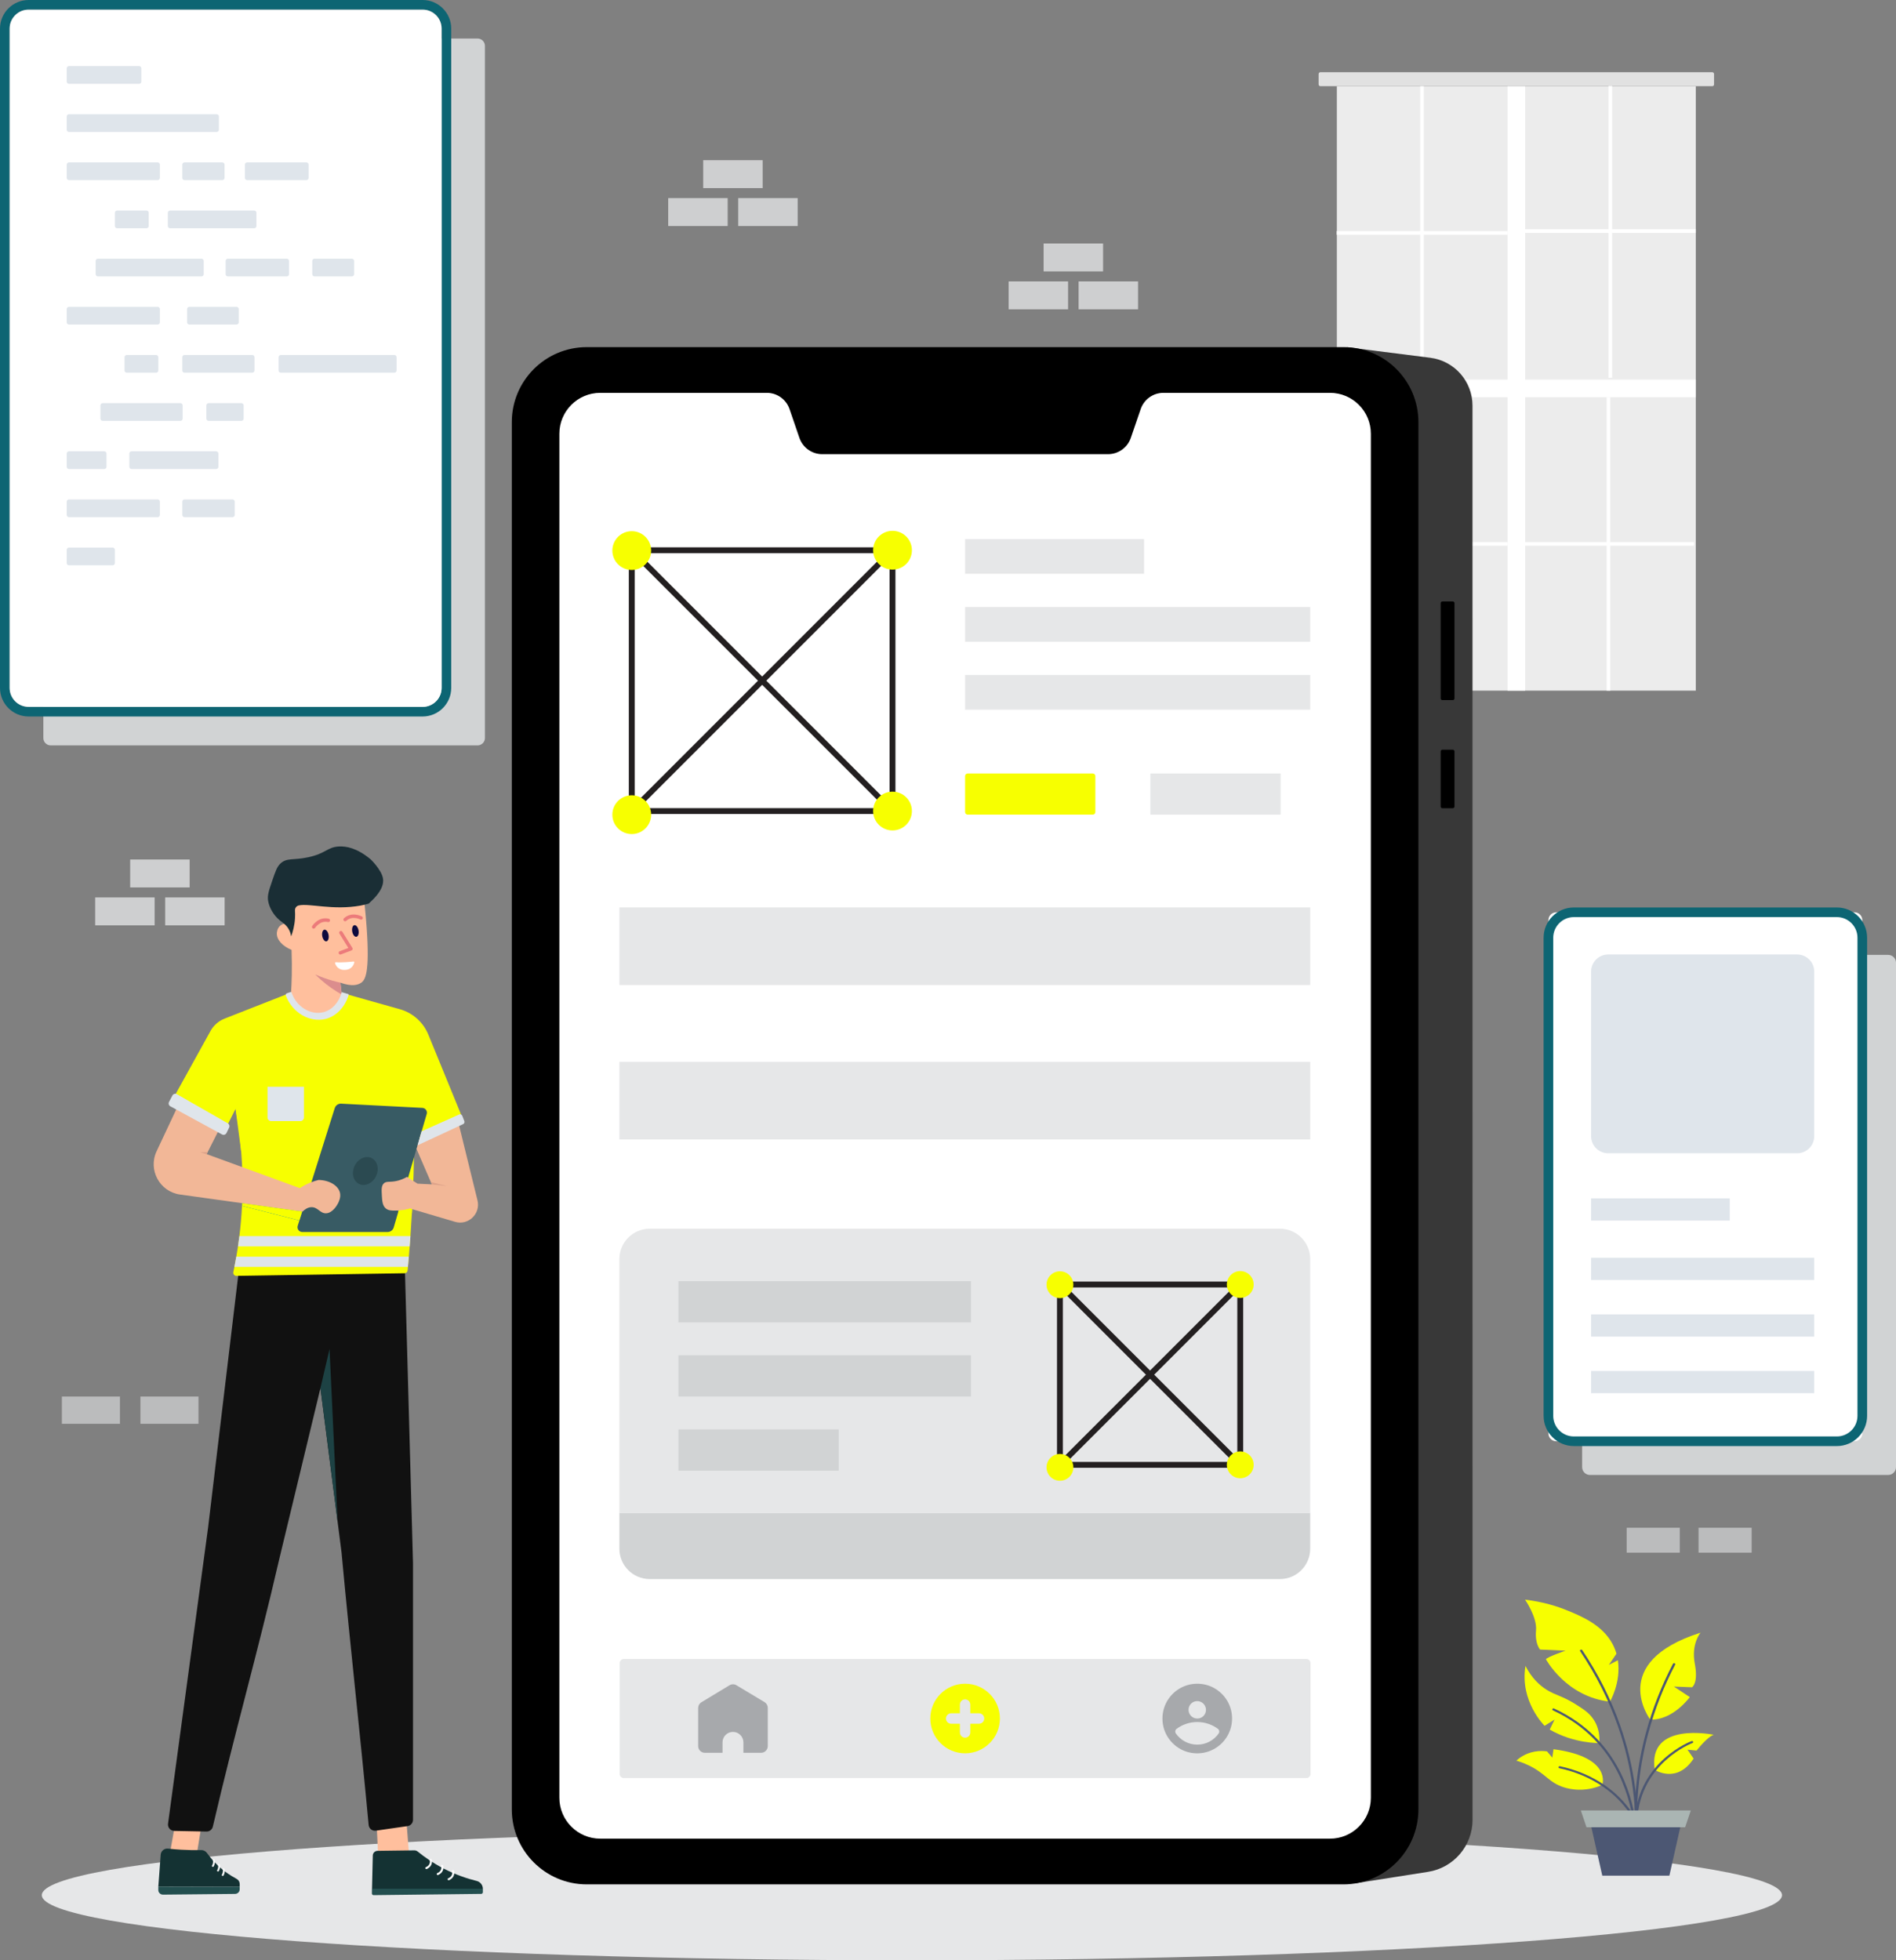 <svg width="474" height="490" viewBox="0 0 474 490" fill="none" xmlns="http://www.w3.org/2000/svg">
<rect x="0" y="0" width="474" height="490" fill="#808080" stroke="none"/>
<g clip-path="url(#clip0_4733_509657)">
<path d="M355.958 21.543H355.047V94.888H355.958V21.543Z" fill="white"/>
<path d="M376.883 57.762H334.212V58.673H376.883V57.762Z" fill="white"/>
<path d="M423.953 21.543H334.212V172.634H423.953V21.543Z" fill="#ECECEC"/>
<path d="M381.285 21.543H376.883V172.634H381.285V21.543Z" fill="white"/>
<path d="M423.957 99.289V94.887H334.216V99.289H423.957Z" fill="white"/>
<path d="M355.958 21.543H355.047V94.888H355.958V21.543Z" fill="white"/>
<path d="M376.883 57.762H334.212V58.673H376.883V57.762Z" fill="white"/>
<path d="M403.031 21.09H402.121V94.434H403.031V21.09Z" fill="white"/>
<path d="M423.956 57.309H381.285V58.219H423.956V57.309Z" fill="white"/>
<path d="M355.958 99.289H355.047V172.634H355.958V99.289Z" fill="white"/>
<path d="M376.883 135.508H334.212V136.419H376.883V135.508Z" fill="white"/>
<path d="M402.574 99.289H401.663V172.634H402.574V99.289Z" fill="white"/>
<path d="M423.499 135.508H380.832V136.419H423.499V135.508Z" fill="white"/>
<path d="M428.069 18.051H330.1C329.856 18.051 329.658 18.249 329.658 18.493V21.099C329.658 21.344 329.856 21.542 330.1 21.542H428.069C428.313 21.542 428.511 21.344 428.511 21.099V18.493C428.511 18.249 428.313 18.051 428.069 18.051Z" fill="#E1E1E1"/>
<g opacity="0.76">
<g opacity="0.76">
<path d="M35.105 355.898H49.62V349.083H35.105V355.898Z" fill="#E6E7E8"/>
</g>
<g opacity="0.76">
<path d="M15.47 355.898H29.985V349.083H15.47V355.898Z" fill="#E6E7E8"/>
</g>
</g>
<path d="M227.979 490C348.114 490 445.503 482.71 445.503 473.719C445.503 464.727 348.114 457.438 227.979 457.438C107.844 457.438 10.455 464.727 10.455 473.719C10.455 482.71 107.844 490 227.979 490Z" fill="#E6E7E8"/>
<path d="M336.767 86.793L357.573 89.429C363.607 90.195 368.128 95.326 368.124 101.408L368.139 454.88C368.139 461.365 363.421 466.886 357.015 467.89C350.914 468.849 344.813 469.808 338.715 470.767C338.065 342.776 337.418 214.784 336.767 86.797V86.793Z" fill="#383838"/>
<path d="M335.852 86.769H146.7C136.345 86.769 127.951 95.164 127.951 105.519V452.273C127.951 462.628 136.345 471.023 146.7 471.023H335.852C346.208 471.023 354.602 462.628 354.602 452.273V105.519C354.602 95.164 346.208 86.769 335.852 86.769Z" fill="black"/>
<path d="M342.716 108.423V449.37C342.716 455.017 338.135 459.598 332.488 459.598H150.069C144.421 459.598 139.841 455.017 139.841 449.37V108.423C139.841 102.776 144.421 98.195 150.069 98.195H191.695C194.268 98.195 196.555 99.831 197.388 102.263L199.849 109.446C200.685 111.885 202.979 113.525 205.556 113.525H277.001C279.581 113.525 281.875 111.885 282.708 109.446L285.169 102.263C286.002 99.828 288.288 98.195 290.861 98.195H332.488C338.135 98.195 342.716 102.776 342.716 108.423Z" fill="white"/>
<path d="M363.202 187.395H360.588C360.358 187.395 360.172 187.581 360.172 187.811V201.605C360.172 201.835 360.358 202.021 360.588 202.021H363.202C363.432 202.021 363.618 201.835 363.618 201.605V187.811C363.618 187.581 363.432 187.395 363.202 187.395Z" fill="black"/>
<path d="M363.202 150.344H360.588C360.358 150.344 360.172 150.53 360.172 150.76V174.585C360.172 174.815 360.358 175.001 360.588 175.001H363.202C363.432 175.001 363.618 174.815 363.618 174.585V150.76C363.618 150.53 363.432 150.344 363.202 150.344Z" fill="black"/>
<path d="M320.159 193.344H287.593V203.635H320.159V193.344Z" fill="#E6E7E8"/>
<path d="M273.19 193.344H241.925C241.566 193.344 241.274 193.635 241.274 193.994V202.984C241.274 203.344 241.566 203.635 241.925 203.635H273.19C273.549 203.635 273.84 203.344 273.84 202.984V193.994C273.84 193.635 273.549 193.344 273.19 193.344Z" fill="#F7FF00"/>
<path d="M327.554 168.715H241.274V177.393H327.554V168.715Z" fill="#E6E7E8"/>
<path d="M327.554 151.73H241.274V160.408H327.554V151.73Z" fill="#E6E7E8"/>
<path d="M286.017 134.746H241.274V143.424H286.017V134.746Z" fill="#E6E7E8"/>
<path d="M327.557 265.414H154.85V284.822H327.557V265.414Z" fill="#E6E7E8"/>
<path d="M327.557 226.816H154.85V246.224H327.557V226.816Z" fill="#E6E7E8"/>
<path d="M327.55 378.156V387.113C327.55 391.314 324.152 394.709 319.969 394.709H162.442C158.241 394.709 154.847 391.31 154.847 387.113V378.156H327.55Z" fill="#D1D3D4"/>
<path d="M327.55 314.714V378.154H154.847V314.714C154.847 310.531 158.245 307.133 162.442 307.133H319.969C324.152 307.133 327.55 310.531 327.55 314.714Z" fill="#E6E7E8"/>
<path d="M209.672 357.293H169.61V367.61H209.672V357.293Z" fill="#D1D3D4"/>
<path d="M242.743 338.766H169.61V349.083H242.743V338.766Z" fill="#D1D3D4"/>
<path d="M242.743 320.238H169.61V330.556H242.743V320.238Z" fill="#D1D3D4"/>
<path d="M223.859 203.468H157.204V136.812H223.859V203.468ZM158.672 202.004H222.395V138.281H158.672V202.004Z" fill="#231F20"/>
<path d="M158.456 137.031L157.42 138.066L222.609 203.255L223.645 202.219L158.456 137.031Z" fill="#231F20"/>
<path d="M222.609 137.045L157.42 202.234L158.456 203.27L223.645 138.081L222.609 137.045Z" fill="#231F20"/>
<path d="M162.784 203.637C162.784 206.314 160.613 208.486 157.936 208.486C155.259 208.486 153.088 206.314 153.088 203.637C153.088 200.96 155.259 198.789 157.936 198.789C160.613 198.789 162.784 200.96 162.784 203.637Z" fill="#F7FF00"/>
<path d="M227.975 202.731C227.975 205.408 225.804 207.579 223.127 207.579C220.45 207.579 218.279 205.408 218.279 202.731C218.279 200.054 220.45 197.883 223.127 197.883C225.804 197.883 227.975 200.054 227.975 202.731Z" fill="#F7FF00"/>
<path d="M225.636 141.685C227.928 140.3 228.663 137.319 227.277 135.028C225.892 132.736 222.912 132.002 220.62 133.387C218.329 134.772 217.594 137.752 218.979 140.044C220.364 142.335 223.345 143.07 225.636 141.685Z" fill="#F7FF00"/>
<path d="M162.784 137.622C162.784 140.299 160.613 142.47 157.936 142.47C155.259 142.47 153.088 140.299 153.088 137.622C153.088 134.945 155.259 132.773 157.936 132.773C160.613 132.773 162.784 134.945 162.784 137.622Z" fill="#F7FF00"/>
<path d="M326.587 414.68H155.965C155.39 414.68 154.924 415.146 154.924 415.721V443.412C154.924 443.987 155.39 444.453 155.965 444.453H326.587C327.162 444.453 327.628 443.987 327.628 443.412V415.721C327.628 415.146 327.162 414.68 326.587 414.68Z" fill="#E6E7E8"/>
<path d="M300.789 420.988C294.836 420.011 289.754 425.089 290.735 431.042C291.327 434.648 294.238 437.556 297.84 438.147C303.793 439.125 308.875 434.046 307.894 428.094C307.299 424.487 304.391 421.58 300.789 420.988ZM298.774 425.283C300.391 424.892 301.815 426.316 301.425 427.934C301.242 428.696 300.618 429.317 299.856 429.503C298.238 429.893 296.814 428.469 297.205 426.852C297.387 426.089 298.011 425.469 298.774 425.283ZM299.316 436.095C297.104 436.095 295.145 434.994 293.97 433.306C293.706 432.927 293.795 432.403 294.167 432.131C295.606 431.072 297.387 430.443 299.316 430.443C301.246 430.443 303.023 431.072 304.466 432.131C304.838 432.406 304.927 432.927 304.663 433.306C303.488 434.998 301.529 436.095 299.316 436.095Z" fill="#A7A9AC"/>
<path d="M191.941 426.888V436.469C191.941 437.384 191.194 438.131 190.279 438.131H185.851V435.521C185.851 434.8 185.554 434.145 185.085 433.677C184.617 433.208 183.962 432.911 183.241 432.911C181.795 432.911 180.631 434.078 180.631 435.521V438.131H176.203C175.288 438.131 174.541 437.384 174.541 436.469V426.932C174.541 426.349 174.846 425.81 175.34 425.505L182.379 421.251C182.91 420.928 183.572 420.928 184.1 421.244L191.131 425.464C191.636 425.769 191.941 426.308 191.941 426.892V426.888Z" fill="#A7A9AC"/>
<path d="M241.275 420.863C236.471 420.863 232.575 424.763 232.575 429.563C232.575 434.363 236.471 438.263 241.275 438.263C246.078 438.263 249.975 434.363 249.975 429.563C249.975 424.763 246.075 420.863 241.275 420.863ZM244.755 430.872H242.58V433.047C242.58 433.768 241.996 434.352 241.275 434.352C240.553 434.352 239.97 433.768 239.97 433.047V430.872H237.795C237.073 430.872 236.49 430.288 236.49 429.567C236.49 428.846 237.073 428.262 237.795 428.262H239.97V426.087C239.97 425.366 240.553 424.782 241.275 424.782C241.996 424.782 242.58 425.366 242.58 426.087V428.262H244.755C245.476 428.262 246.06 428.846 246.06 429.567C246.06 430.288 245.476 430.872 244.755 430.872Z" fill="#F7FF00"/>
<path d="M310.797 366.889H264.251V320.344H310.797V366.889ZM265.716 365.424H309.328V321.812H265.716V365.424Z" fill="#231F20"/>
<path d="M265.504 320.566L264.468 321.602L309.547 366.681L310.583 365.645L265.504 320.566Z" fill="#231F20"/>
<path d="M309.545 320.549L264.465 365.629L265.501 366.665L310.581 321.585L309.545 320.549Z" fill="#231F20"/>
<path d="M268.338 366.779C268.338 368.631 266.836 370.133 264.984 370.133C263.132 370.133 261.63 368.631 261.63 366.779C261.63 364.928 263.132 363.426 264.984 363.426C266.836 363.426 268.338 364.928 268.338 366.779Z" fill="#F7FF00"/>
<path d="M313.414 366.151C313.414 368.002 311.912 369.504 310.061 369.504C308.209 369.504 306.707 368.002 306.707 366.151C306.707 364.299 308.209 362.797 310.061 362.797C311.912 362.797 313.414 364.299 313.414 366.151Z" fill="#F7FF00"/>
<path d="M313.414 321.076C313.414 322.928 311.912 324.43 310.061 324.43C308.209 324.43 306.707 322.928 306.707 321.076C306.707 319.225 308.209 317.723 310.061 317.723C311.912 317.723 313.414 319.225 313.414 321.076Z" fill="#F7FF00"/>
<path d="M268.338 321.131C268.338 322.983 266.836 324.485 264.984 324.485C263.132 324.485 261.63 322.983 261.63 321.131C261.63 319.279 263.132 317.777 264.984 317.777C266.836 317.777 268.338 319.279 268.338 321.131Z" fill="#F7FF00"/>
<g opacity="0.76">
<path d="M41.292 231.301H56.16V224.322H41.292V231.301Z" fill="#E6E7E8"/>
</g>
<g opacity="0.76">
<path d="M23.791 231.301H38.659V224.322H23.791V231.301Z" fill="#E6E7E8"/>
</g>
<g opacity="0.76">
<path d="M32.543 221.824H47.412V214.846H32.543V221.824Z" fill="#E6E7E8"/>
</g>
<g opacity="0.76">
<g opacity="0.76">
<path d="M424.637 388.109H437.917V381.874H424.637V388.109Z" fill="#E6E7E8"/>
</g>
<g opacity="0.76">
<path d="M406.668 388.109H419.949V381.874H406.668V388.109Z" fill="#E6E7E8"/>
</g>
</g>
<path d="M119.399 9.633H12.671C11.659 9.633 10.838 10.454 10.838 11.466V184.486C10.838 185.498 11.659 186.319 12.671 186.319H119.399C120.411 186.319 121.232 185.498 121.232 184.486V11.466C121.232 10.454 120.411 9.633 119.399 9.633Z" fill="#D1D3D4"/>
<path d="M105.661 0H7.146C3.212 0 0 3.212 0 7.146V171.949C0 175.898 3.212 179.095 7.146 179.095H105.661C109.595 179.095 112.807 175.894 112.807 171.949V7.146C112.807 3.212 109.595 0 105.661 0ZM110.398 171.953C110.398 174.567 108.275 176.69 105.661 176.69H7.146C4.532 176.69 2.409 174.567 2.409 171.953V7.146C2.409 4.532 4.532 2.409 7.146 2.409H105.661C108.275 2.409 110.398 4.532 110.398 7.146V171.949V171.953Z" fill="#0D6573"/>
<path d="M105.665 2.41H7.146C4.53 2.41 2.409 4.531 2.409 7.147V171.954C2.409 174.57 4.53 176.69 7.146 176.69H105.665C108.281 176.69 110.401 174.57 110.401 171.954V7.147C110.401 4.531 108.281 2.41 105.665 2.41Z" fill="white"/>
<path d="M28.16 136.875H17.247C16.937 136.875 16.686 137.126 16.686 137.436V140.745C16.686 141.055 16.937 141.307 17.247 141.307H28.16C28.47 141.307 28.721 141.055 28.721 140.745V137.436C28.721 137.126 28.47 136.875 28.16 136.875Z" fill="#DFE5EB"/>
<path d="M58.119 124.84H46.136C45.826 124.84 45.575 125.091 45.575 125.401V128.71C45.575 129.02 45.826 129.272 46.136 129.272H58.119C58.429 129.272 58.681 129.02 58.681 128.71V125.401C58.681 125.091 58.429 124.84 58.119 124.84Z" fill="#DFE5EB"/>
<path d="M39.414 124.84H17.247C16.937 124.84 16.686 125.091 16.686 125.401V128.71C16.686 129.02 16.937 129.272 17.247 129.272H39.414C39.724 129.272 39.975 129.02 39.975 128.71V125.401C39.975 125.091 39.724 124.84 39.414 124.84Z" fill="#DFE5EB"/>
<path d="M54.041 112.805H32.896C32.586 112.805 32.335 113.056 32.335 113.366V116.675C32.335 116.985 32.586 117.237 32.896 117.237H54.041C54.351 117.237 54.602 116.985 54.602 116.675V113.366C54.602 113.056 54.351 112.805 54.041 112.805Z" fill="#DFE5EB"/>
<path d="M26.063 112.805H17.247C16.937 112.805 16.686 113.056 16.686 113.366V116.675C16.686 116.985 16.937 117.237 17.247 117.237H26.063C26.373 117.237 26.624 116.985 26.624 116.675V113.366C26.624 113.056 26.373 112.805 26.063 112.805Z" fill="#DFE5EB"/>
<path d="M60.346 100.77H52.152C51.842 100.77 51.59 101.021 51.59 101.331V104.64C51.59 104.95 51.842 105.201 52.152 105.201H60.346C60.656 105.201 60.908 104.95 60.908 104.64V101.331C60.908 101.021 60.656 100.77 60.346 100.77Z" fill="#DFE5EB"/>
<path d="M45.106 100.77H25.672C25.362 100.77 25.111 101.021 25.111 101.331V104.64C25.111 104.95 25.362 105.201 25.672 105.201H45.106C45.416 105.201 45.667 104.95 45.667 104.64V101.331C45.667 101.021 45.416 100.77 45.106 100.77Z" fill="#DFE5EB"/>
<path d="M98.582 88.731H70.206C69.896 88.731 69.645 88.982 69.645 89.292V92.601C69.645 92.911 69.896 93.162 70.206 93.162H98.582C98.892 93.162 99.143 92.911 99.143 92.601V89.292C99.143 88.982 98.892 88.731 98.582 88.731Z" fill="#DFE5EB"/>
<path d="M63.068 88.731H46.136C45.826 88.731 45.575 88.982 45.575 89.292V92.601C45.575 92.911 45.826 93.162 46.136 93.162H63.068C63.378 93.162 63.629 92.911 63.629 92.601V89.292C63.629 88.982 63.378 88.731 63.068 88.731Z" fill="#DFE5EB"/>
<path d="M39.024 88.731H31.692C31.382 88.731 31.13 88.982 31.13 89.292V92.601C31.13 92.911 31.382 93.162 31.692 93.162H39.024C39.334 93.162 39.585 92.911 39.585 92.601V89.292C39.585 88.982 39.334 88.731 39.024 88.731Z" fill="#DFE5EB"/>
<path d="M59.127 76.695H47.337C47.027 76.695 46.776 76.947 46.776 77.257V80.566C46.776 80.876 47.027 81.127 47.337 81.127H59.127C59.437 81.127 59.688 80.876 59.688 80.566V77.257C59.688 76.947 59.437 76.695 59.127 76.695Z" fill="#DFE5EB"/>
<path d="M39.414 76.695H17.247C16.937 76.695 16.686 76.947 16.686 77.257V80.566C16.686 80.876 16.937 81.127 17.247 81.127H39.414C39.724 81.127 39.975 80.876 39.975 80.566V77.257C39.975 76.947 39.724 76.695 39.414 76.695Z" fill="#DFE5EB"/>
<path d="M87.963 64.66H78.631C78.321 64.66 78.07 64.912 78.07 65.222V68.531C78.07 68.841 78.321 69.092 78.631 69.092H87.963C88.273 69.092 88.525 68.841 88.525 68.531V65.222C88.525 64.912 88.273 64.66 87.963 64.66Z" fill="#DFE5EB"/>
<path d="M71.697 64.66H56.967C56.657 64.66 56.405 64.912 56.405 65.222V68.531C56.405 68.841 56.657 69.092 56.967 69.092H71.697C72.007 69.092 72.259 68.841 72.259 68.531V65.222C72.259 64.912 72.007 64.66 71.697 64.66Z" fill="#DFE5EB"/>
<path d="M50.371 64.66H24.472C24.162 64.66 23.91 64.912 23.91 65.222V68.531C23.91 68.841 24.162 69.092 24.472 69.092H50.371C50.681 69.092 50.932 68.841 50.932 68.531V65.222C50.932 64.912 50.681 64.66 50.371 64.66Z" fill="#DFE5EB"/>
<path d="M63.544 52.625H42.522C42.212 52.625 41.961 52.876 41.961 53.186V56.495C41.961 56.806 42.212 57.057 42.522 57.057H63.544C63.854 57.057 64.105 56.806 64.105 56.495V53.186C64.105 52.876 63.854 52.625 63.544 52.625Z" fill="#DFE5EB"/>
<path d="M36.618 52.625H29.286C28.976 52.625 28.725 52.876 28.725 53.186V56.495C28.725 56.806 28.976 57.057 29.286 57.057H36.618C36.928 57.057 37.179 56.806 37.179 56.495V53.186C37.179 52.876 36.928 52.625 36.618 52.625Z" fill="#DFE5EB"/>
<path d="M76.59 40.59H61.781C61.471 40.59 61.22 40.841 61.22 41.151V44.46C61.22 44.77 61.471 45.022 61.781 45.022H76.59C76.9 45.022 77.151 44.77 77.151 44.46V41.151C77.151 40.841 76.9 40.59 76.59 40.59Z" fill="#DFE5EB"/>
<path d="M55.576 40.59H46.136C45.826 40.59 45.575 40.841 45.575 41.151V44.46C45.575 44.77 45.826 45.022 46.136 45.022H55.576C55.886 45.022 56.138 44.77 56.138 44.46V41.151C56.138 40.841 55.886 40.59 55.576 40.59Z" fill="#DFE5EB"/>
<path d="M39.414 40.59H17.247C16.937 40.59 16.686 40.841 16.686 41.151V44.46C16.686 44.77 16.937 45.022 17.247 45.022H39.414C39.724 45.022 39.975 44.77 39.975 44.46V41.151C39.975 40.841 39.724 40.59 39.414 40.59Z" fill="#DFE5EB"/>
<path d="M54.167 28.555H17.247C16.937 28.555 16.686 28.806 16.686 29.116V32.425C16.686 32.735 16.937 32.986 17.247 32.986H54.167C54.477 32.986 54.728 32.735 54.728 32.425V29.116C54.728 28.806 54.477 28.555 54.167 28.555Z" fill="#DFE5EB"/>
<path d="M34.774 16.52H17.247C16.937 16.52 16.686 16.771 16.686 17.081V20.39C16.686 20.7 16.937 20.951 17.247 20.951H34.774C35.084 20.951 35.335 20.7 35.335 20.39V17.081C35.335 16.771 35.084 16.52 34.774 16.52Z" fill="#DFE5EB"/>
<path d="M94.053 453.485L94.618 465.814L102.352 464.766L101.225 450.266L94.053 453.485Z" fill="#FFBF9D"/>
<path d="M43.775 455.984L42.407 463.64H49.174L50.706 454.211L43.775 455.984Z" fill="#FFBF9D"/>
<path d="M120.719 472.104H93.005C93.076 469.342 93.128 466.58 93.198 463.81C93.206 463.17 93.734 462.653 94.373 462.642C97.44 462.609 100.519 462.564 103.586 462.52C103.895 462.52 104.192 462.624 104.427 462.817C106.092 464.174 108.223 465.676 110.836 467.033C113.904 468.621 116.781 469.576 119.165 470.164C120.068 470.39 120.7 471.182 120.715 472.101L120.719 472.104Z" fill="#143233"/>
<path d="M120.719 472.105V472.983C120.719 473.21 120.536 473.396 120.306 473.399C111.338 473.5 102.367 473.611 93.399 473.715C93.165 473.715 92.971 473.526 92.979 473.291C92.986 472.897 92.997 472.5 93.005 472.105H120.719Z" fill="#234F4F"/>
<path d="M93.005 472.105C92.998 472.641 92.979 473.184 92.972 473.719V472.105H93.005Z" fill="#282830"/>
<path d="M43.553 457.655C42.604 457.636 41.883 456.796 42.01 455.855L52.018 381.886L59.644 318.082H101.248L103.252 390.769V454.881C103.252 455.67 102.672 456.339 101.891 456.454C99.251 456.837 96.612 457.216 93.972 457.599C93.072 457.729 92.247 457.079 92.165 456.175C89.904 431.979 87.644 412.444 85.383 388.032C83.625 374.346 81.87 360.657 80.111 346.971C76.668 361.266 73.222 375.562 69.779 389.861C64.258 413.801 58.733 432.815 53.212 456.584C53.041 457.317 52.383 457.83 51.635 457.815C48.94 457.763 46.248 457.711 43.553 457.659V457.655Z" fill="#111111"/>
<path d="M80.111 346.966L82.386 337.188L84.401 380.394L80.111 346.966Z" fill="#1D4244"/>
<path d="M90.242 245.681C89.525 246.157 88.064 246.7 85.1 245.629C85.595 249.905 86.086 254.18 86.58 258.452C83.371 259.627 80.163 260.802 76.951 261.977C74.597 260.408 72.247 258.835 69.894 257.266C70.444 256.441 71.184 255.188 71.772 253.545C72.504 251.492 72.656 249.797 72.757 248.269C72.913 245.893 73.062 242.22 72.894 237.431C70.604 236.524 69.128 234.851 69.213 233.256C69.225 233.055 69.28 231.995 70.139 231.322C71.184 230.5 72.545 230.935 72.675 230.98C73.106 228.913 73.537 226.842 73.965 224.775L82.379 223.975L90.789 223.027C91.064 225.173 91.402 228.177 91.659 231.779C92.473 243.29 91.302 244.982 90.25 245.681H90.242Z" fill="#FFBF9D"/>
<path d="M92.168 225.873C95.448 222.962 95.994 220.924 95.738 219.53C95.336 217.351 92.6 214.73 92.629 214.771C89.19 211.931 86.502 211.481 84.692 211.588C81.792 211.763 81.49 213.343 77.01 214.291C73.248 215.091 71.712 214.347 70.099 215.86C69.251 216.656 68.853 217.824 68.054 220.162C67.221 222.597 66.808 223.813 67.028 225.17C67.314 226.921 68.44 228.806 69.894 230.015C70.693 230.68 71.656 231.193 72.303 232.498C72.605 233.108 72.727 233.67 72.787 234.056C73.203 232.945 73.638 231.398 73.75 229.52C73.79 228.84 73.779 228.2 73.742 227.62C73.701 227.011 74.099 226.453 74.698 226.323C77.349 225.743 83.223 227.606 90.105 226.367C91.008 226.204 91.73 226.003 92.168 225.873Z" fill="#1A2E35"/>
<path d="M80.561 233.981C80.699 234.78 81.167 235.367 81.602 235.293C82.037 235.219 82.279 234.509 82.141 233.706C82.004 232.906 81.535 232.319 81.1 232.393C80.665 232.467 80.424 233.178 80.561 233.981Z" fill="#0D0A3E"/>
<path d="M88.056 232.848C88.194 233.647 88.662 234.235 89.097 234.16C89.532 234.086 89.774 233.376 89.636 232.573C89.499 231.773 89.03 231.186 88.595 231.26C88.16 231.335 87.919 232.045 88.056 232.848Z" fill="#0D0A3E"/>
<path d="M88.365 240.341C87.611 240.427 85.447 240.646 83.974 240.512C83.833 240.501 83.725 240.635 83.766 240.769C83.952 241.36 84.58 242.646 86.525 242.416C87.971 242.245 88.436 241.125 88.577 240.59C88.614 240.456 88.503 240.326 88.362 240.341H88.365Z" fill="white"/>
<path d="M78.419 232.129C78.338 232.129 78.252 232.111 78.178 232.062C77.977 231.936 77.918 231.668 78.048 231.468C78.111 231.367 79.62 229.051 82.178 229.638C82.409 229.694 82.554 229.925 82.502 230.155C82.446 230.386 82.215 230.531 81.985 230.479C80.022 230.021 78.787 231.914 78.773 231.932C78.691 232.059 78.557 232.126 78.419 232.129Z" fill="#EC7B7B"/>
<path d="M86.29 230.287C86.171 230.287 86.052 230.247 85.963 230.15C85.803 229.975 85.811 229.704 85.986 229.544C87.904 227.755 90.373 229.02 90.477 229.075C90.685 229.187 90.767 229.443 90.659 229.652C90.547 229.864 90.291 229.945 90.079 229.834C89.997 229.793 88.042 228.804 86.569 230.172C86.491 230.247 86.391 230.284 86.287 230.287H86.29Z" fill="#EC7B7B"/>
<path d="M85.097 238.604C84.918 238.608 84.751 238.5 84.684 238.325C84.599 238.102 84.71 237.857 84.933 237.771L87.086 236.957C84.874 233.417 84.844 233.332 84.825 233.28C84.743 233.057 84.862 232.811 85.082 232.73C85.294 232.652 85.524 232.752 85.617 232.949C85.74 233.168 87.16 235.451 88.093 236.942C88.16 237.05 88.179 237.184 88.134 237.307C88.093 237.429 88.001 237.526 87.878 237.57L85.234 238.571C85.186 238.589 85.141 238.597 85.093 238.6L85.097 238.604Z" fill="#EC7B7B"/>
<path d="M85.101 245.631C83.844 245.355 82.468 244.976 81.011 244.456C80.234 244.177 79.505 243.883 78.825 243.582C79.234 243.995 79.669 244.411 80.133 244.824C81.94 246.434 83.766 247.661 85.443 248.598C85.327 247.609 85.216 246.62 85.101 245.631Z" fill="#DB8D8D"/>
<path d="M43.798 276.589L55.825 283.296L58.889 277.173C60.056 283.493 60.941 291.509 60.532 300.756L75.549 302.849L74.85 305.072L60.502 301.421C60.369 304.069 60.142 306.589 59.844 308.984C59.736 309.857 59.618 310.713 59.495 311.553C59.365 312.427 59.223 313.282 59.078 314.122C58.926 314.999 58.766 315.858 58.599 316.691C58.51 317.13 58.42 317.561 58.331 317.985C58.227 318.472 58.602 318.929 59.105 318.922C73.118 318.703 87.134 318.487 101.147 318.268C101.541 318.264 101.872 317.959 101.906 317.569C101.932 317.279 101.962 316.989 101.988 316.695C102.066 315.843 102.144 314.988 102.214 314.126C102.289 313.274 102.356 312.419 102.423 311.557C102.49 310.705 102.553 309.85 102.612 308.987C102.742 307.125 102.865 305.24 102.973 303.325C102.991 302.972 103.014 302.622 103.032 302.269V302.251C103.341 296.402 103.505 290.762 103.542 285.345C107.65 283.586 111.762 281.828 115.874 280.069C112.941 272.919 110.015 265.766 107.085 258.616C105.813 255.519 103.188 253.173 99.965 252.266C95.433 250.991 90.897 249.712 86.365 248.433C86.249 248.831 85.119 252.467 81.859 253.534C78.497 254.638 74.155 252.578 72.333 248.262C66.942 250.377 61.551 252.497 56.16 254.612C54.58 255.233 53.278 256.412 52.505 257.925C49.419 263.502 46.337 269.082 43.251 274.663C42.872 275.347 43.117 276.213 43.801 276.596L43.798 276.589Z" fill="#F7FF00"/>
<path d="M60.502 301.419L74.85 305.07L75.553 302.843L60.536 300.754C60.525 300.973 60.517 301.193 60.506 301.412V301.419H60.502Z" fill="#00A99D"/>
<path d="M75.579 307.96H96.901C97.608 307.96 98.232 307.491 98.429 306.814L99.656 302.602C100.437 299.88 101.222 297.159 102.006 294.437C103.549 289.109 105.107 283.785 106.676 278.465C106.895 277.721 106.364 276.966 105.587 276.926C98.82 276.576 92.057 276.227 85.29 275.877C84.565 275.84 83.907 276.297 83.688 276.989C80.602 286.793 77.516 296.597 74.43 306.398C74.184 307.171 74.764 307.96 75.575 307.96H75.579Z" fill="#385B64"/>
<path d="M95.459 298.771C95.544 300.221 95.615 301.389 96.481 302.088C97.061 302.556 97.745 302.612 98.79 302.604C97.931 302.593 97.336 302.504 96.82 302.088C95.957 301.389 95.886 300.221 95.801 298.771C95.719 297.425 95.66 296.395 96.31 295.793C96.909 295.243 97.604 295.507 99.032 295.284C100.274 295.087 101.251 294.648 101.913 294.28C101.865 294.246 101.817 294.217 101.764 294.183C101.761 294.183 101.757 294.179 101.753 294.176C101.099 294.559 100.054 295.064 98.693 295.28C97.266 295.507 96.57 295.239 95.972 295.789C95.317 296.392 95.381 297.422 95.463 298.767L95.459 298.771Z" fill="#385B64"/>
<path d="M95.459 298.774C95.544 300.224 95.615 301.392 96.481 302.091C97.061 302.559 97.745 302.615 98.79 302.607H98.801C98.954 302.607 99.117 302.607 99.288 302.6C99.299 302.6 99.307 302.6 99.318 302.6C100.697 302.578 101.809 302.31 102.519 302.091C106.267 303.199 110.011 304.303 113.759 305.411C117.071 306.389 120.194 303.407 119.373 300.053C117.722 293.335 116.075 286.613 114.424 279.891C111.372 281.039 108.319 282.185 105.263 283.333L105.222 283.478L104.404 286.282L104.274 286.735L104.137 287.204C105.326 289.963 106.52 292.718 107.713 295.476C107.795 295.666 107.877 295.859 107.962 296.049C107.888 296.049 107.817 296.042 107.743 296.038C106.624 295.986 105.508 295.93 104.389 295.878C103.564 295.346 102.739 294.811 101.913 294.279C101.865 294.246 101.817 294.216 101.764 294.183C101.761 294.183 101.757 294.179 101.753 294.175C101.099 294.558 100.054 295.064 98.693 295.279C97.266 295.506 96.57 295.238 95.972 295.789C95.317 296.391 95.381 297.421 95.463 298.767L95.459 298.774Z" fill="#F2B797"/>
<path d="M45.021 298.589C55.227 300.009 65.436 301.433 75.642 302.853C76.148 302.351 76.91 301.771 77.854 301.749C79.46 301.712 80.007 303.329 81.513 303.281C83.219 303.225 84.357 301.076 84.491 300.816C84.684 300.44 85.249 299.336 85 298.18C84.621 296.418 82.446 294.997 79.643 294.949C79.01 295.098 78.289 295.313 77.516 295.629C76.482 296.053 75.631 296.54 74.965 296.99C67.674 294.328 60.387 291.67 53.096 289.008H53.089C52.613 288.833 52.137 288.658 51.661 288.483C51.747 288.312 51.832 288.145 51.921 287.974C53.026 285.792 54.13 283.609 55.234 281.427L44.772 275.812C42.898 279.794 41.028 283.776 39.154 287.762C36.96 292.428 39.916 297.882 45.021 298.593V298.589Z" fill="#F2B797"/>
<path d="M56.952 280.793L44.225 273.509C43.828 273.283 43.318 273.428 43.102 273.837L42.255 275.443C42.047 275.837 42.195 276.324 42.586 276.536L55.506 283.57C55.915 283.793 56.424 283.63 56.625 283.21L57.283 281.853C57.469 281.466 57.328 281.005 56.956 280.793H56.952Z" fill="#DFE5EB"/>
<path d="M104.404 286.284C108.196 284.522 111.985 282.756 115.777 280.993C116.064 280.86 116.198 280.514 116.079 280.213C115.908 279.778 115.74 279.343 115.569 278.908C115.446 278.595 115.101 278.447 114.8 278.581L105.378 282.789L104.4 286.284H104.404Z" fill="#DFE5EB"/>
<path d="M89.785 295.951C91.265 296.657 93.157 295.776 94.013 293.988C94.868 292.195 94.358 290.173 92.879 289.466C91.399 288.76 89.506 289.641 88.651 291.43C87.796 293.222 88.305 295.244 89.785 295.951Z" fill="#2B4A51"/>
<path d="M107.959 296.053C107.884 296.053 107.814 296.046 107.739 296.042C109.089 296.187 110.435 296.332 111.784 296.477C110.427 296.146 109.067 295.811 107.709 295.48C107.791 295.67 107.873 295.863 107.959 296.053Z" fill="#DDA38A"/>
<path d="M58.885 277.17C59.792 275.638 60.7 274.106 61.607 272.578C61.231 274.381 60.908 276.341 60.67 278.445C60.276 281.985 60.216 285.219 60.331 288.056C59.848 284.427 59.369 280.799 58.885 277.17Z" fill="#F7FF00"/>
<path d="M60.502 301.419L74.85 305.07L75.553 302.843L60.536 300.754C60.525 300.973 60.517 301.193 60.506 301.412V301.419H60.502Z" fill="#F7FF00"/>
<path d="M99.53 303.03C99.627 303.03 102.177 302.941 102.177 302.941L102.969 303.317C102.988 302.964 103.01 302.614 103.029 302.261V302.242L102.52 302.09C102.122 302.216 101.668 302.335 101.159 302.428C100.608 302.529 100.103 302.581 99.66 302.599L99.534 303.03H99.53Z" fill="#F7FF00"/>
<path d="M87.038 248.462L85.517 248.027C85.465 248.012 85.413 248.042 85.398 248.094C84.766 250.529 83.026 252.466 80.829 253.016C77.769 253.786 74.147 251.786 72.891 248.094C72.857 247.997 72.753 247.941 72.653 247.975L71.72 248.287C71.485 248.365 71.363 248.622 71.448 248.848C73.129 253.262 77.538 255.645 81.334 254.719C84.093 254.046 86.302 251.685 87.157 248.681C87.183 248.584 87.127 248.488 87.034 248.458L87.038 248.462Z" fill="#DFE5EB"/>
<path d="M58.595 316.686H101.98C102.058 315.835 102.133 314.98 102.207 314.117H59.075C58.922 314.995 58.763 315.853 58.595 316.686Z" fill="#DFE5EB"/>
<path d="M59.495 311.546H102.419C102.486 310.694 102.549 309.839 102.608 308.977H59.844C59.736 309.85 59.617 310.705 59.495 311.546Z" fill="#DFE5EB"/>
<path d="M53.085 289.006C52.609 288.832 52.133 288.661 51.658 288.486C51.743 288.315 51.829 288.148 51.918 287.977H49.959L53.085 289.006Z" fill="#DDA38A"/>
<path d="M75.077 280.234H67.79C67.291 280.234 66.882 279.829 66.882 279.327V270.452H75.984V279.327C75.984 279.825 75.579 280.234 75.077 280.234Z" fill="#DFE5EB"/>
<path d="M66.54 271.648H76.322V270.288H66.54V271.648Z" fill="#F7FF00"/>
<path d="M106.579 467.205C106.609 467.205 106.642 467.197 106.672 467.186C106.836 467.123 107.665 466.755 107.918 465.866C108.011 465.543 108.011 465.19 107.918 464.848C107.88 464.714 107.743 464.632 107.609 464.669C107.475 464.706 107.393 464.844 107.431 464.978C107.479 465.152 107.516 465.428 107.431 465.729C107.245 466.387 106.613 466.666 106.486 466.714C106.356 466.766 106.293 466.911 106.345 467.041C106.386 467.142 106.479 467.201 106.579 467.201V467.205Z" fill="white"/>
<path d="M109.435 468.693C109.464 468.693 109.498 468.686 109.528 468.675C109.691 468.611 110.52 468.243 110.773 467.355C110.866 467.031 110.866 466.678 110.773 466.336C110.736 466.202 110.598 466.12 110.464 466.157C110.331 466.195 110.249 466.332 110.286 466.466C110.334 466.641 110.372 466.916 110.286 467.217C110.1 467.875 109.468 468.154 109.342 468.202C109.212 468.254 109.148 468.399 109.2 468.529C109.241 468.63 109.334 468.689 109.435 468.689V468.693Z" fill="white"/>
<path d="M112.16 469.99C112.189 469.99 112.223 469.983 112.253 469.972C112.416 469.908 113.245 469.54 113.498 468.652C113.591 468.328 113.591 467.975 113.498 467.637C113.461 467.503 113.323 467.421 113.19 467.458C113.056 467.495 112.974 467.633 113.011 467.767C113.059 467.942 113.097 468.217 113.011 468.518C112.825 469.176 112.193 469.455 112.067 469.503C111.937 469.555 111.873 469.7 111.925 469.83C111.966 469.931 112.059 469.99 112.16 469.99Z" fill="white"/>
<path d="M50.323 462.456C50.877 462.445 51.397 462.706 51.721 463.155C52.264 463.91 52.907 464.713 53.68 465.516C55.565 467.483 57.539 468.788 59.153 469.647C59.625 469.9 59.926 470.387 59.926 470.922V471.647L39.581 471.595C39.779 468.933 39.976 466.271 40.173 463.609C40.243 462.668 41.08 461.981 42.017 462.085C43.054 462.2 44.136 462.293 45.266 462.36C47.055 462.464 48.746 462.49 50.327 462.456H50.323Z" fill="#143233"/>
<path d="M59.922 471.646V472.248C59.922 472.884 59.409 473.397 58.773 473.405L40.749 473.587C40.102 473.594 39.578 473.07 39.578 472.427V471.598" fill="#234F4F"/>
<path d="M53.208 466.654C53.286 466.654 53.364 466.613 53.408 466.539C53.914 465.661 53.669 464.947 53.658 464.918C53.617 464.799 53.483 464.735 53.364 464.78C53.245 464.821 53.182 464.951 53.223 465.07C53.23 465.096 53.401 465.628 53.011 466.312C52.947 466.423 52.985 466.561 53.096 466.624C53.133 466.646 53.171 466.654 53.208 466.654Z" fill="white"/>
<path d="M54.498 467.81C54.576 467.81 54.654 467.769 54.699 467.695C55.204 466.817 54.959 466.104 54.948 466.074C54.907 465.955 54.773 465.892 54.654 465.936C54.535 465.977 54.472 466.107 54.513 466.226C54.52 466.252 54.691 466.784 54.301 467.468C54.237 467.58 54.275 467.717 54.386 467.78C54.423 467.803 54.461 467.81 54.502 467.81H54.498Z" fill="white"/>
<path d="M55.676 468.919C55.755 468.919 55.833 468.879 55.877 468.804C56.383 467.927 56.138 467.213 56.126 467.183C56.086 467.064 55.952 467.001 55.833 467.046C55.714 467.086 55.651 467.217 55.691 467.336C55.699 467.362 55.87 467.893 55.479 468.577C55.416 468.689 55.453 468.826 55.565 468.89C55.602 468.912 55.639 468.919 55.68 468.919H55.676Z" fill="white"/>
<path d="M472.038 238.684H397.496C396.412 238.684 395.533 239.563 395.533 240.647V366.723C395.533 367.808 396.412 368.686 397.496 368.686H472.038C473.122 368.686 474.001 367.808 474.001 366.723V240.647C474.001 239.563 473.122 238.684 472.038 238.684Z" fill="#D1D3D4"/>
<path d="M463.613 228.039H389.071C387.987 228.039 387.108 228.918 387.108 230.002V358.298C387.108 359.383 387.987 360.262 389.071 360.262H463.613C464.697 360.262 465.576 359.383 465.576 358.298V230.002C465.576 228.918 464.697 228.039 463.613 228.039Z" fill="white"/>
<path d="M459.222 361.464H393.458C389.294 361.464 385.903 358.073 385.903 353.909V234.391C385.903 230.223 389.294 226.836 393.458 226.836H459.222C463.386 226.836 466.777 230.227 466.777 234.391V353.909C466.777 358.073 463.39 361.464 459.222 361.464ZM393.458 229.241C390.621 229.241 388.309 231.55 388.309 234.391V353.909C388.309 356.746 390.618 359.058 393.458 359.058H459.222C462.059 359.058 464.367 356.75 464.367 353.909V234.391C464.367 231.554 462.059 229.241 459.222 229.241H393.458Z" fill="#0D6573"/>
<path d="M402.043 238.586H449.287C451.641 238.586 453.556 240.497 453.556 242.854V284.005C453.556 286.358 451.645 288.273 449.287 288.273H402.043C399.69 288.273 397.775 286.362 397.775 284.005V242.854C397.775 240.501 399.686 238.586 402.043 238.586Z" fill="#DFE5EB"/>
<path d="M453.556 342.691H397.775V348.242H453.556V342.691Z" fill="#DFE5EB"/>
<path d="M453.556 328.547H397.775V334.098H453.556V328.547Z" fill="#DFE5EB"/>
<path d="M453.556 314.398H397.775V319.949H453.556V314.398Z" fill="#DFE5EB"/>
<path d="M432.438 299.551H397.775V305.102H432.438V299.551Z" fill="#DFE5EB"/>
<path d="M379.084 440.094C379.783 440.298 380.984 440.692 382.36 441.369C386.502 443.41 387.234 445.596 391.012 446.775C391.622 446.965 392.934 447.322 394.644 447.363C397.347 447.426 399.452 446.66 400.574 446.158C400.574 446.158 403.062 439.179 388.372 437.242L388.075 439.332C387.636 438.815 387.193 438.294 386.755 437.778C386.007 437.673 384.907 437.607 383.632 437.841C381.215 438.287 379.691 439.54 379.084 440.098V440.094Z" fill="#F7FF00"/>
<path d="M381.368 416.426C382.959 419.549 384.967 421.285 386.539 422.3C388.93 423.839 390.451 423.806 394.009 426.066C395.912 427.275 397.176 428.096 398.221 429.558C399.894 431.893 399.928 434.361 399.816 435.696C399.816 435.696 393.563 435.875 387.432 432.328L388.644 429.829L386.153 431.387C386.153 431.387 379.895 425.293 381.364 416.426H381.368Z" fill="#F7FF00"/>
<path d="M402.489 425.354C391.488 424.138 386.483 414.746 386.483 414.746C386.747 414.207 391.391 412.605 391.391 412.605L385.022 412.326C385.022 412.326 383.695 410.913 384.003 407.567C384.316 404.232 381.263 399.859 381.263 399.859C385.911 400.402 389.458 401.588 391.744 402.521C395.258 403.957 400.571 406.124 403.14 410.939C403.664 411.924 403.954 412.79 404.114 413.374L402.221 416.159L404.471 414.995C405.322 420.554 402.485 425.354 402.485 425.354H402.489Z" fill="#F7FF00"/>
<path d="M412.554 429.822C412.554 429.822 401.761 415.534 425.139 408.109C425.139 408.109 422.752 410.872 423.697 415.835C424.641 420.799 423.001 421.751 423.001 421.751L418.473 421.58L422.451 424.212C422.451 424.212 418.22 430.083 412.55 429.822H412.554Z" fill="#F7FF00"/>
<path d="M428.422 433.632C428.422 433.632 411.803 430.14 413.692 442.399C413.692 442.399 419.216 446.005 423.399 439.577L421.867 437.353L424.135 437.58C424.135 437.58 426.823 434.145 428.422 433.635V433.632Z" fill="#F7FF00"/>
<path d="M409.018 454.992C409.018 454.992 409.007 454.992 409.003 454.992C408.836 454.984 408.71 454.861 408.721 454.716C409.669 440.187 422.756 435.26 422.886 435.216C423.039 435.16 423.214 435.223 423.277 435.353C423.34 435.487 423.269 435.64 423.117 435.692C422.987 435.74 410.242 440.547 409.316 454.746C409.305 454.884 409.174 454.992 409.018 454.992Z" fill="#4C5773"/>
<path d="M409.018 457.785C408.858 457.785 408.725 457.674 408.721 457.532C408.405 449.275 409.342 441.028 411.509 433.023C413.101 427.156 415.365 421.386 418.243 415.88C418.313 415.75 418.484 415.69 418.64 415.75C418.789 415.809 418.856 415.962 418.789 416.092C415.93 421.568 413.677 427.305 412.093 433.142C409.937 441.103 409.004 449.301 409.32 457.514C409.327 457.659 409.197 457.778 409.03 457.781H409.018V457.785Z" fill="#4C5773"/>
<path d="M408.918 463.521C408.918 463.521 408.907 463.521 408.899 463.521C408.736 463.51 408.609 463.387 408.62 463.242C409.464 452.393 408.07 441.693 404.467 431.431C402.188 424.932 399.017 418.641 395.042 412.733C394.96 412.61 395.009 412.451 395.15 412.38C395.295 412.306 395.477 412.35 395.559 412.473C399.556 418.414 402.746 424.742 405.04 431.282C408.661 441.603 410.067 452.371 409.215 463.279C409.204 463.417 409.074 463.521 408.918 463.521Z" fill="#4C5773"/>
<path d="M408.996 458.965C408.84 458.965 408.706 458.861 408.699 458.724C408.185 451.886 405.609 439.182 394.128 430.947C392.317 429.649 390.332 428.497 388.227 427.522C388.082 427.455 388.027 427.299 388.105 427.169C388.183 427.043 388.365 426.994 388.51 427.061C390.651 428.05 392.67 429.222 394.511 430.541C406.163 438.903 408.773 451.764 409.293 458.686C409.305 458.828 409.178 458.954 409.015 458.962C409.007 458.962 409 458.962 408.996 458.962V458.965Z" fill="#4C5773"/>
<path d="M410.498 458.966C410.368 458.966 410.253 458.896 410.212 458.78C409.037 455.427 406.471 450.608 400.906 446.712C397.716 444.477 393.894 442.849 389.852 441.997C389.692 441.964 389.592 441.823 389.633 441.685C389.674 441.548 389.837 441.462 389.993 441.496C394.12 442.366 398.024 444.031 401.285 446.31C406.966 450.289 409.587 455.207 410.788 458.632C410.836 458.769 410.747 458.914 410.587 458.955C410.557 458.963 410.531 458.966 410.502 458.966H410.498Z" fill="#4C5773"/>
<path d="M421.287 456.745H396.626L395.209 452.551H422.704L421.287 456.745Z" fill="#AAB5B3"/>
<path d="M417.346 468.844H400.57L397.845 456.746H420.071L417.346 468.844Z" fill="#4C5773"/>
<g opacity="0.76">
<path d="M269.65 77.32H284.518V70.342H269.65V77.32Z" fill="#E6E7E8"/>
</g>
<g opacity="0.76">
<path d="M252.157 77.32H267.025V70.342H252.157V77.32Z" fill="#E6E7E8"/>
</g>
<g opacity="0.76">
<path d="M260.901 67.844H275.77V60.865H260.901V67.844Z" fill="#E6E7E8"/>
</g>
<g opacity="0.76">
<path d="M184.553 56.496H199.421V49.517H184.553V56.496Z" fill="#E6E7E8"/>
</g>
<g opacity="0.76">
<path d="M167.052 56.496H181.92V49.517H167.052V56.496Z" fill="#E6E7E8"/>
</g>
<g opacity="0.76">
<path d="M175.8 47.02H190.668V40.041H175.8V47.02Z" fill="#E6E7E8"/>
</g>
</g>
<defs>
<clipPath id="clip0_4733_509657">
<rect width="474.001" height="490" fill="white"/>
</clipPath>
</defs>
</svg>
